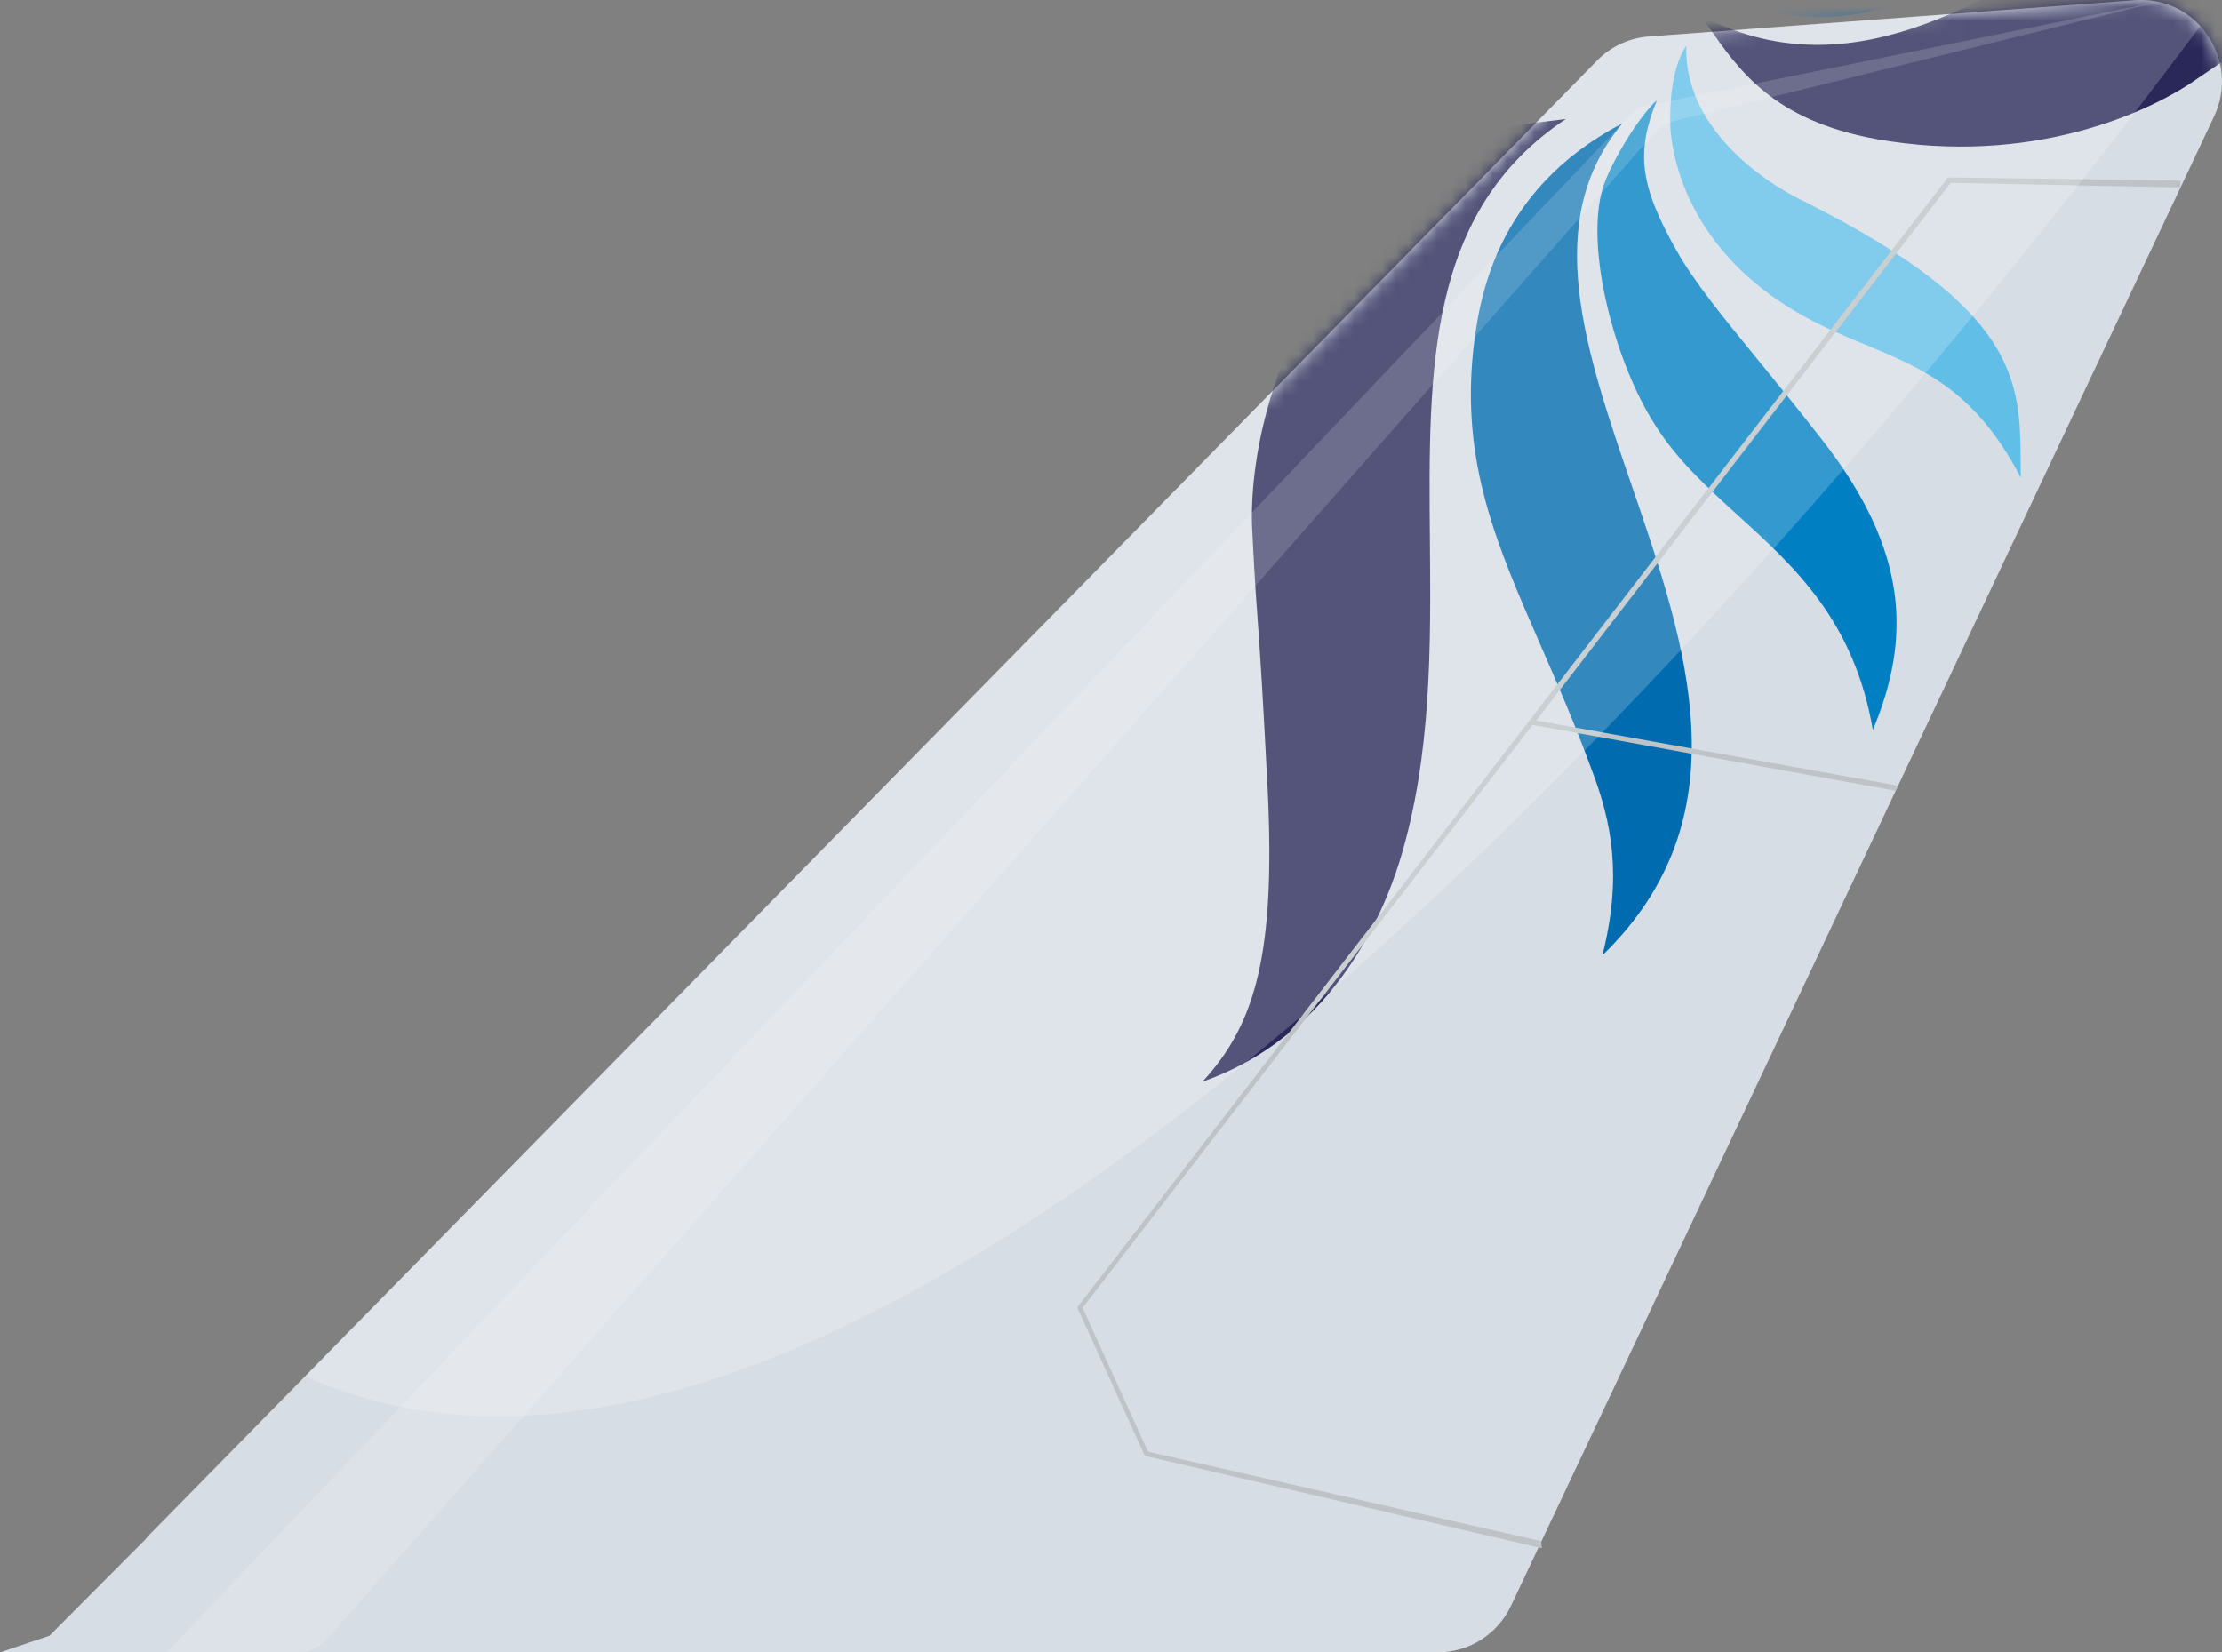 <svg width="160" height="119" viewBox="0 0 160 119" fill="none" xmlns="http://www.w3.org/2000/svg">
<rect x="0" y="0" width="160" height="119" fill="#808080" stroke="none"/>
<path d="M159.427 8.39L108.799 115.651C107.834 117.697 105.786 119 103.537 119H14.544C9.964 119 7.747 113.352 11.089 110.196L115.005 4.356C115.995 3.348 117.313 2.735 118.717 2.63L153.735 0.017C158.192 -0.316 161.346 4.324 159.427 8.39Z" fill="#D7DDE5"/>
<path d="M3.556 117.81L11.852 109.48L15.407 119H0L3.556 117.81Z" fill="#D7DDE5"/>
<mask id="mask0_83_5297" style="mask-type:alpha" maskUnits="userSpaceOnUse" x="0" y="0" width="160" height="119">
<path d="M159.427 8.39L108.799 115.651C107.834 117.697 105.786 119 103.537 119H14.544C9.964 119 7.747 113.352 11.089 110.196L115.005 4.356C115.995 3.348 117.313 2.735 118.717 2.63L153.735 0.017C158.192 -0.316 161.346 4.324 159.427 8.39Z" fill="#BED600"/>
<path d="M3.556 117.81L11.852 109.48L15.407 119H0L3.556 117.81Z" fill="#D7DDE5"/>
</mask>
<g mask="url(#mask0_83_5297)">
<path fill-rule="evenodd" clip-rule="evenodd" d="M173.256 -16.059C165.812 -14.204 159.122 -9.979 152.749 -5.956C142.443 0.551 132.967 6.534 122.475 1.128C122.648 1.372 122.82 1.621 122.994 1.871C125.22 5.082 127.704 8.663 135.116 10.014C146.217 11.991 154.81 8.105 158.285 5.62C161.222 3.642 162.289 2.87 163.675 1.869L163.679 1.866C165.321 0.679 167.411 -0.832 173.581 -5.051C183.087 -11.581 188.086 -13.031 193.513 -11.733C186.673 -18.173 177.868 -17.233 173.256 -16.059ZM112.746 8.571C112.421 8.613 112.094 8.651 111.762 8.691C107.932 9.144 103.654 9.651 98.635 15.562C91.097 24.448 89.927 34.003 90.174 38.252C90.555 45.99 90.582 43.138 91.288 57.017C91.825 68.539 90.458 73.721 86.583 77.908C95.577 74.753 99.394 66.535 100.804 61.943C103.097 54.444 103.027 46.464 102.96 38.865C102.851 26.545 102.751 15.224 112.746 8.571ZM112.018 -4.808C111.883 -4.504 111.749 -4.201 111.619 -3.9C111.216 -16.015 101.577 -21.39 91.122 -27.221C84.677 -30.816 77.921 -34.583 72.829 -40.209C69.795 -43.704 64.688 -51.029 66.792 -60.5C68.345 -55.016 71.976 -51.283 82.138 -46.245C89.016 -42.772 91.164 -41.745 93.013 -40.862C94.382 -40.207 95.588 -39.631 98.43 -38.198C102.102 -36.309 109.525 -30.641 113.089 -19.778C115.43 -12.506 113.637 -8.462 112.018 -4.808Z" fill="#292858"/>
<path fill-rule="evenodd" clip-rule="evenodd" d="M121.021 -2.03C129.501 3.724 136.85 0.36 139.659 -0.925L139.818 -0.997C146.994 -4.488 150.548 -9.637 155.013 -16.108C156.121 -17.713 157.284 -19.399 158.573 -21.161C159.354 -22.228 160.18 -23.323 161.068 -24.445C163.557 -27.603 166.304 -30.373 171.894 -32.013C158.548 -36.149 150.295 -25.964 142.49 -16.33C135.936 -8.242 129.697 -0.541 121.021 -2.03ZM116.822 8.886C107.481 13.744 106.485 21.916 106.103 25.048L106.083 25.212C105.225 33.395 107.73 39.136 110.908 46.418L110.909 46.422C112.104 49.158 113.392 52.111 114.632 55.493C116.041 59.198 116.829 63.086 115.381 68.803C125.68 58.788 121.47 46.538 117.497 34.973C114.139 25.201 110.95 15.919 116.822 8.886ZM81.643 -23.447C89.339 -22.792 95.437 -22.273 101.848 -17.655L102.028 -17.518C104.483 -15.639 110.751 -10.843 109.955 -0.42C107.077 -8.94 97.633 -10.503 87.708 -12.145C75.89 -14.101 63.389 -16.17 60.474 -30.23C64.449 -26.077 68.151 -25.035 72.049 -24.488C75.549 -23.965 78.712 -23.696 81.643 -23.447Z" fill="#006BAE"/>
<path fill-rule="evenodd" clip-rule="evenodd" d="M137.359 -16.227C138.725 -18.929 139.343 -21.822 139.978 -24.795C141.148 -30.271 142.375 -36.017 148.442 -41.33C141.327 -40.184 136.171 -36.984 132.326 -27.305C131.176 -24.41 130.251 -21.885 129.442 -19.676C128.093 -15.994 127.065 -13.188 125.853 -11.01C123.138 -6.272 121.161 -4.788 117.315 -4.188C119.281 -3.549 123.172 -3.564 124.591 -3.993C129.088 -5.185 134.933 -11.516 137.359 -16.227ZM131.224 31.694C129.517 29.502 127.97 27.61 126.595 25.928L126.591 25.923C123.975 22.721 121.984 20.286 120.705 18.011C118.016 13.255 117.836 10.914 119.296 7.238C117.776 8.62 115.837 12.105 115.421 13.501C114.077 17.932 116.34 26.207 119.174 30.596C120.769 33.138 122.939 35.109 125.169 37.135C129.236 40.828 133.507 44.706 134.862 52.574C137.609 46.005 137.475 39.71 131.224 31.694ZM88.71 -8.318C93.851 -8.687 102.078 -6.695 105.183 -3.334C106.138 -2.245 108.137 1.103 108.583 3.124C106.149 0.171 104.089 -0.931 98.637 -0.827C95.931 -0.817 92.653 -0.21 88.206 0.612C86.259 0.972 84.089 1.374 81.644 1.785C71.669 3.496 66.329 0.524 61.94 -5.192C69.359 -2.612 74.878 -4.473 80.123 -6.242C82.979 -7.206 85.754 -8.141 88.71 -8.318Z" fill="#0080C3"/>
<path fill-rule="evenodd" clip-rule="evenodd" d="M127.807 -42.679C127.492 -42.468 127.179 -42.263 126.868 -42.059C122.032 -38.891 117.793 -36.114 118.637 -18.219C118.637 -18.219 119.533 -8.448 113.253 -4.667C115.148 -4.627 117.248 -5.79 118.729 -6.77C120.427 -7.95 123.762 -11.19 124.952 -17.28C125.799 -21.335 125.439 -24.547 125.095 -27.607C124.579 -32.199 124.102 -36.445 127.807 -42.679ZM129.932 14.513C129.932 14.513 121.236 10.63 121.423 3.287C120.385 4.871 120.211 7.37 120.282 9.253C120.422 11.306 121.361 15.815 125.765 19.848C128.731 22.502 131.606 23.697 134.335 24.831C138.462 26.546 142.252 28.121 145.512 34.397C145.507 34.059 145.505 33.724 145.504 33.39C145.472 27.505 145.444 22.296 129.932 14.513ZM85.622 7.941C88.029 6.022 90.554 4.009 94.367 2.667C99.962 0.61 104.236 1.88 106.122 2.629C107.557 3.484 109.651 4.744 110.458 6.492C104.365 2.93 96.565 8.818 96.565 8.818C81.91 18.933 77.521 16.531 72.656 13.868C72.339 13.694 72.02 13.52 71.696 13.347C78.684 13.472 82.02 10.813 85.622 7.941Z" fill="#61BEE7"/>
</g>
<g style="mix-blend-mode:multiply">
<path d="M111 111C110.948 111.119 111.038 111.376 111 111.5L82.44 104.85L77.598 94.22L77.602 94.112L140.213 12.85L140.215 12.773L157 13L157 13.5L140.463 13.166L110.62 51.891L136.658 56.581C136.604 56.705 136.543 56.826 136.476 56.944L110.348 52.206L77.953 94.186L82.665 104.549L111 111Z" fill="#BDC3C7"/>
</g>
<path d="M117.267 8.419L12 119H21.356C22.217 119 23.037 118.63 23.607 117.983L119.081 9.63C119.486 9.171 120.021 8.847 120.615 8.701L156 0L118.842 7.547C118.24 7.669 117.69 7.974 117.267 8.419Z" fill="white" fill-opacity="0.15"/>
<path fill-rule="evenodd" clip-rule="evenodd" d="M158.435 1.876C157.301 0.638 155.637 -0.125 153.735 0.017L118.717 2.63C117.313 2.735 115.995 3.348 115.005 4.356L21.97 99.114C66.276 118.966 136.751 30.938 158.435 1.876Z" fill="white" fill-opacity="0.2"/>
</svg>
